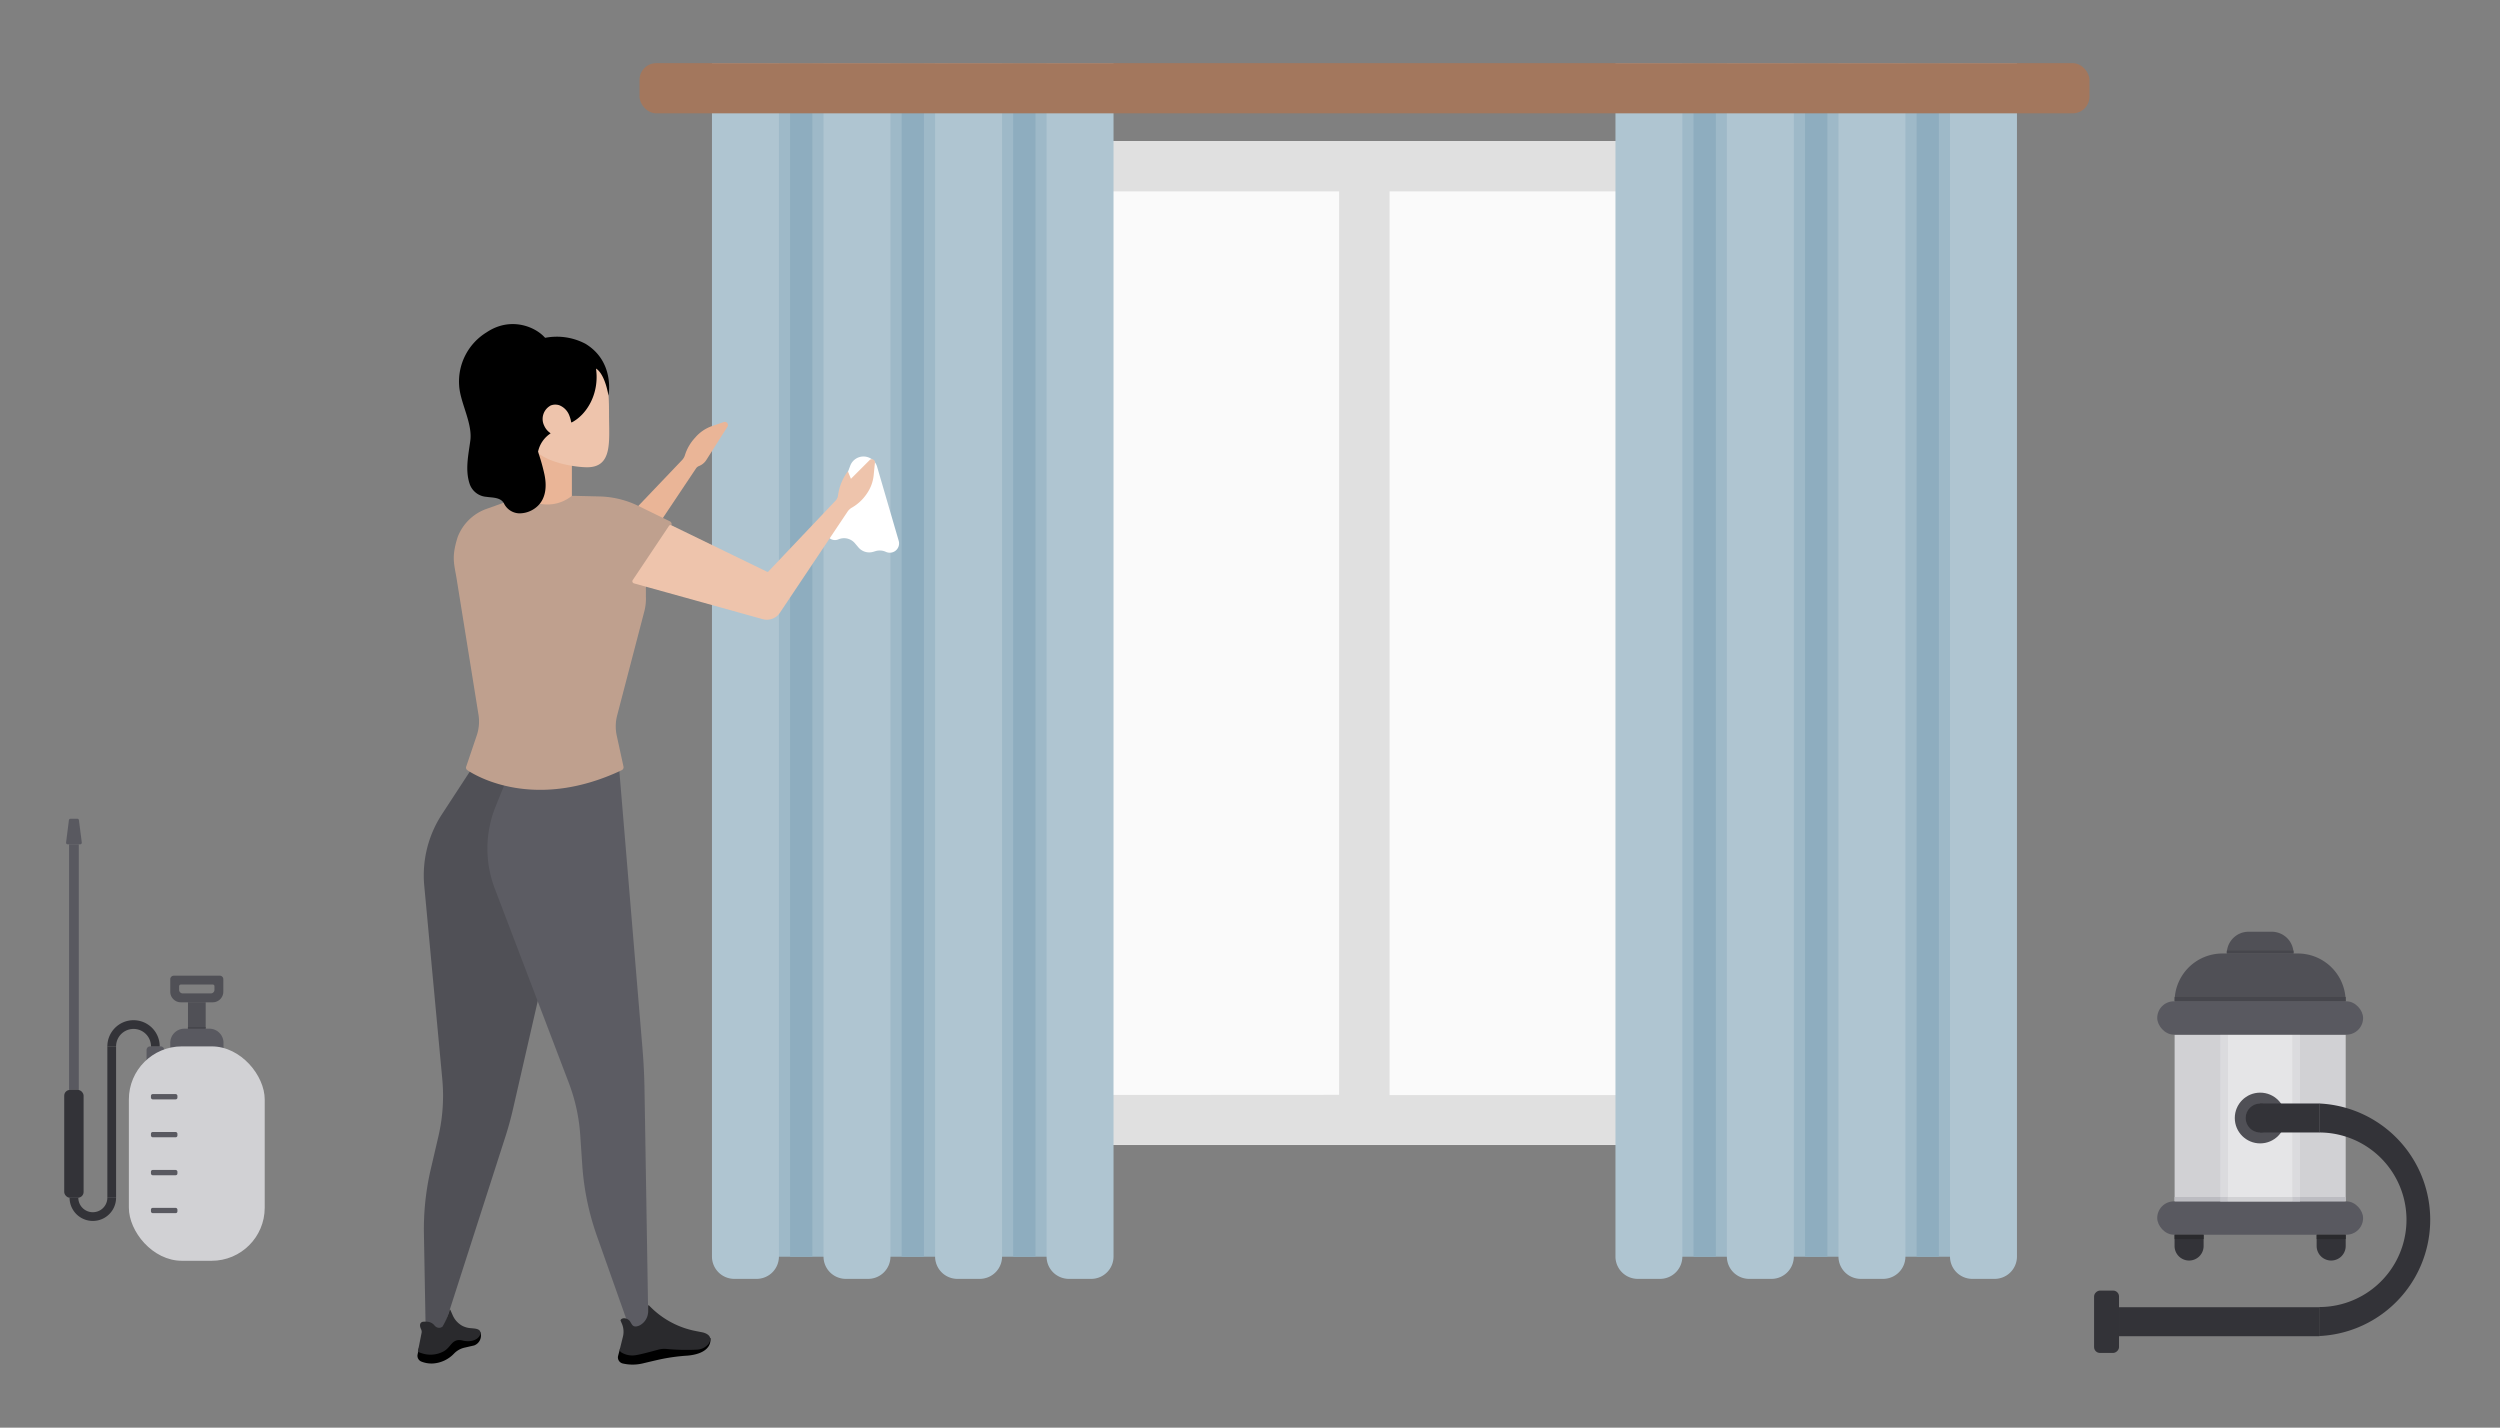 <svg xmlns="http://www.w3.org/2000/svg" viewBox="0 0 401 229"><rect x="0" y="0" width="401" height="229" fill="#808080" stroke="none"/><defs><style>.cls-1{fill:none;}.cls-2{fill:#fafafa;}.cls-3{fill:#e0e0e0;}.cls-4{fill:#9eb9c8;}.cls-5{fill:#afc5d1;}.cls-6{fill:#8eadbf;}.cls-7{fill:#a3775d;}.cls-8{fill:#eab597;}.cls-9{fill:#505056;}.cls-10{fill:#5c5c63;}.cls-11{fill:#bfa08e;}.cls-12{fill:#fff;}.cls-13{fill:#eec4ac;}.cls-14{fill:#2a2a2d;}.cls-15{fill:#595960;}.cls-16{fill:#46464c;}.cls-17{fill:#d1d1d4;}.cls-18{fill:#333338;}.cls-19{fill:#e5e5e7;}.cls-20{fill:#dbdbde;}.cls-21{fill:#bcbcc1;}.cls-22{fill:#c6c6cb;}</style></defs><g id="Layer_2" data-name="Layer 2"><g id="Layer_1-2" data-name="Layer 1"><g id="Curtains"><rect class="cls-1" width="401" height="229"/><rect id="Window" class="cls-2" x="138.36" y="22.65" width="161.01" height="161.01"/><path id="Frame" class="cls-3" d="M138.36,22.65v161h161v-161Zm8,153V30.7h68.43V175.61Zm144.91,0H222.89V30.7h68.43Z"/><g id="Left_Drop" data-name="Left Drop"><rect class="cls-4" x="122.95" y="10.13" width="11.16" height="191.45"/><path class="cls-5" d="M114.21,10.13h10.73a0,0,0,0,1,0,0V201.55a3.58,3.58,0,0,1-3.58,3.58h-3.58a3.58,3.58,0,0,1-3.58-3.58V10.13A0,0,0,0,1,114.21,10.13Z"/><rect class="cls-6" x="126.73" y="10.13" width="3.58" height="191.45"/><rect class="cls-4" x="140.84" y="10.13" width="11.16" height="191.45"/><rect class="cls-6" x="144.62" y="10.13" width="3.58" height="191.45"/><path class="cls-5" d="M132.1,10.13h10.73a0,0,0,0,1,0,0V201.55a3.58,3.58,0,0,1-3.58,3.58h-3.58a3.58,3.58,0,0,1-3.58-3.58V10.13A0,0,0,0,1,132.1,10.13Z"/><rect class="cls-4" x="158.73" y="10.13" width="11.16" height="191.45"/><path class="cls-5" d="M150,10.13h10.73a0,0,0,0,1,0,0V201.55a3.58,3.58,0,0,1-3.58,3.58h-3.58a3.58,3.58,0,0,1-3.58-3.58V10.13a0,0,0,0,1,0,0Z"/><rect class="cls-6" x="162.51" y="10.13" width="3.58" height="191.45"/><path class="cls-5" d="M167.88,10.13h10.73a0,0,0,0,1,0,0V201.55a3.58,3.58,0,0,1-3.58,3.58h-3.58a3.58,3.58,0,0,1-3.58-3.58V10.13A0,0,0,0,1,167.88,10.13Z"/></g><g id="Right_Drop" data-name="Right Drop"><rect class="cls-4" x="267.85" y="10.13" width="11.16" height="191.45"/><path class="cls-5" d="M259.12,10.13h10.73a0,0,0,0,1,0,0V201.55a3.58,3.58,0,0,1-3.58,3.58H262.7a3.58,3.58,0,0,1-3.58-3.58V10.13A0,0,0,0,1,259.12,10.13Z"/><rect class="cls-6" x="271.64" y="10.13" width="3.58" height="191.45"/><rect class="cls-4" x="285.74" y="10.13" width="11.16" height="191.45"/><rect class="cls-6" x="289.53" y="10.13" width="3.58" height="191.45"/><path class="cls-5" d="M277,10.13h10.73a0,0,0,0,1,0,0V201.55a3.58,3.58,0,0,1-3.58,3.58h-3.58a3.58,3.58,0,0,1-3.58-3.58V10.13A0,0,0,0,1,277,10.13Z"/><rect class="cls-4" x="303.63" y="10.13" width="11.16" height="191.45"/><path class="cls-5" d="M294.9,10.13h10.73a0,0,0,0,1,0,0V201.55a3.58,3.58,0,0,1-3.58,3.58h-3.58a3.58,3.58,0,0,1-3.58-3.58V10.13a0,0,0,0,1,0,0Z"/><rect class="cls-6" x="307.42" y="10.13" width="3.58" height="191.45"/><path class="cls-5" d="M312.79,10.13h10.73a0,0,0,0,1,0,0V201.55a3.58,3.58,0,0,1-3.58,3.58h-3.58a3.58,3.58,0,0,1-3.58-3.58V10.13a0,0,0,0,1,0,0Z"/></g><rect id="Rail" class="cls-7" x="102.58" y="10.13" width="232.57" height="8.05" rx="2.68"/><g id="Human"><path id="Left_Arm" data-name="Left Arm" class="cls-8" d="M97.59,86.18l11.82-12.39a2,2,0,0,0,.44-.74,7.27,7.27,0,0,1,1.65-2.85v0a6.26,6.26,0,0,1,2.74-1.87l1.86-.63a.5.5,0,0,1,.58.75l-3.35,5.28a2.47,2.47,0,0,1-1.16,1,1.08,1.08,0,0,0-.52.39L99.58,93.18Z"/><g id="Pants"><path id="Left_leg" data-name="Left leg" class="cls-9" d="M94.72,123.64,82.26,178c-.32,1.39-.7,2.76-1.13,4.12L71.2,213H68.27L68,198.06a42.42,42.42,0,0,1,1.11-10.59l1.2-5.15a28.77,28.77,0,0,0,.63-9.25l-2.89-31a17.94,17.94,0,0,1,2.83-11.45l4.57-7Z"/><path id="Right_leg" data-name="Right leg" class="cls-10" d="M99.34,123.64l3.71,44.5q.28,3.33.33,6.67l.63,38.51h-2.93l-5.33-15.06a42.67,42.67,0,0,1-2.36-11.45l-.32-4.74a29,29,0,0,0-1.83-8.37L79.35,142.49a18,18,0,0,1,.15-13.14l2.32-5.71Z"/></g><path id="Top" class="cls-11" d="M73.39,86.2h0a7.71,7.71,0,0,1,4.66-4.58l5.84-2.08h8.52l3.71.09a14.93,14.93,0,0,1,6.25,1.51l5.08,2.48a.5.5,0,0,1,.24.64l-4.09,10a.52.52,0,0,0,0,.21l0,1.2a8,8,0,0,1-.25,2.39L99,114.72a7,7,0,0,0-.08,3.25l1.09,5a.52.52,0,0,1-.29.57c-13.63,6.44-22.94,1.21-24.75,0a.49.49,0,0,1-.19-.58L76.46,118a7,7,0,0,0,.29-3.36L73.27,93C72.85,90.39,72.38,89.47,73.39,86.2Z"/><path id="Neck" class="cls-8" d="M84,69.43v.95l0,4.74,0,4.49a6.21,6.21,0,0,0,7.73-.08l0-4.49,0-4.74v-1Z"/><g id="Right_Arm" data-name="Right Arm"><path id="Rag" class="cls-12" d="M132.6,84.7l3.78-10a2.27,2.27,0,0,1,4.31.17l3.46,11.87a1.49,1.49,0,0,1-2.07,1.77h0a2.35,2.35,0,0,0-1.61-.12l-.4.12a2.26,2.26,0,0,1-2.38-.71l-.57-.67a2.28,2.28,0,0,0-2.63-.62h0A1.42,1.42,0,0,1,132.6,84.7Z"/><path id="Arm" class="cls-13" d="M101.48,93.06l5.82-8.7a.3.3,0,0,1,.38-.11L123,91.69a.2.2,0,0,0,.23,0L134,80.33a1.52,1.52,0,0,0,.42-.86A8.23,8.23,0,0,1,136,75.59l.49,1.21,3-3a.5.5,0,0,1,.85.4l-.2,2A6.3,6.3,0,0,1,139,79.24h0a7.2,7.2,0,0,1-2.42,2.22,2.12,2.12,0,0,0-.63.6L125.08,98.31a2.5,2.5,0,0,1-2.75,1l-20.65-5.74A.35.35,0,0,1,101.48,93.06Z"/></g><g id="Left_Shoe" data-name="Left Shoe"><path d="M77.05,213.68a1.68,1.68,0,0,1-1,2.13l-1.53.35a3.37,3.37,0,0,0-1.65.91l-.06.06a5.1,5.1,0,0,1-3.33,1.57,4.38,4.38,0,0,1-1.91-.31,1,1,0,0,1-.59-1.12l.25-1.25,5.06-2.44,4.81.1"/><path class="cls-14" d="M67.63,213.75a.93.93,0,0,0-.09-.54c-.36-.74-.11-1.21.45-1.21h.42a1.62,1.62,0,0,1,1.29.61.93.93,0,0,0,1.27.19,11.3,11.3,0,0,0,1.16-2.68c0-.07.09-.06.11,0l.37.84a3.57,3.57,0,0,0,1.52,1.69,3.44,3.44,0,0,0,1.42.39c.51.05,1.17.07,1.42.43.42.61-.52,2-2.65,1.58-1.86-.52-1.89,1.06-3.22,1.74a4.42,4.42,0,0,1-3.45.27,4.06,4.06,0,0,1-.63-.24Z"/></g><g id="Right_Shoe" data-name="Right Shoe"><path d="M99.15,217.46l.32-1.22,14.47-1.63s.57,2.43-3.63,2.83a30.33,30.33,0,0,0-4.13.54c-.78.16-3.12.72-3.12.72a7,7,0,0,1-3.18,0A1,1,0,0,1,99.15,217.46Z"/><path class="cls-14" d="M99.93,214.35a3.3,3.3,0,0,0-.2-2.08c-.11-.25-.2-.46-.2-.48.12-.45,1-.49,1.49.11.06.08.18.3.33.53.26.41.66.4,1.15.21h0a2.53,2.53,0,0,0,1.46-2.32l0-.86c0-.08.07-.14.16-.05h0a14,14,0,0,0,7.34,4.06l1.12.22s2,.32,1.13,1.79a2.52,2.52,0,0,1-1.83,1,34.16,34.16,0,0,1-5-.11,3.78,3.78,0,0,0-1.38.14c-1,.27-2.7.74-3.59.87a3.38,3.38,0,0,1-2.29-.48.52.52,0,0,1-.19-.53Z"/></g><path id="Face" class="cls-13" d="M97.69,66.45c0,4.31.61,8.47-3.48,8.5-2,0-6.43-.73-8.18-2.58a8.72,8.72,0,0,1-2-5.89c0-4.31,6-8.49,9.75-8.5S97.68,62.15,97.69,66.45Z"/><path id="Hair_top" data-name="Hair top" d="M79.1,64.46a8.24,8.24,0,0,1,4.36-9,11.9,11.9,0,0,1,3.6-1.19,9.83,9.83,0,0,1,6.86.88c4.76,2.9,3.68,8.3,3.68,8.3-.69-3.79-2-4.31-2-4.33h0c.57,4-1.46,7.39-3.92,8.65-.1,0-3.37-2.69-3.37-2.69l0,4.44h0a4.65,4.65,0,0,0-2,2.9l0,.27C85.87,72.34,79.92,67.76,79.1,64.46Z"/><path id="Ear" class="cls-13" d="M89.71,65A2.17,2.17,0,0,0,89,64.9a2,2,0,0,0-.64.13,2.44,2.44,0,0,0-1.07,3.25,2.76,2.76,0,0,0,3.36,1.53c1.12-.43,1.22-1.74.69-3.1A2.85,2.85,0,0,0,89.71,65Z"/><path id="Pony_Tail" data-name="Pony Tail" d="M88,56.14c1-1.87-4.66-6.38-9.94-2.84a9.25,9.25,0,0,0-4.41,8.58c.18,2.75,2.16,6,1.79,8.79-.3,2.26-.85,4.65-.13,6.88A3.07,3.07,0,0,0,78,79.69c1,.15,2.23.06,2.81,1a2.82,2.82,0,0,0,2.43,1.65A4.24,4.24,0,0,0,86,81.38c1.68-1.35,1.72-3.6,1.29-5.45a31.94,31.94,0,0,0-1.18-4,23.89,23.89,0,0,1-1.45-4.63C82.94,56.51,86.78,58.34,88,56.14Z"/></g><g id="Pressure_Sprayer" data-name="Pressure Sprayer"><path class="cls-15" d="M24.07,167.84h1.7a.57.57,0,0,1,.57.57v3.69a0,0,0,0,1,0,0H23.51a0,0,0,0,1,0,0v-3.69A.57.57,0,0,1,24.07,167.84Z"/><path class="cls-9" d="M35.25,156.5H27.88a.57.57,0,0,0-.57.57v2a1.7,1.7,0,0,0,1.7,1.7h5.11a1.7,1.7,0,0,0,1.7-1.7v-2A.56.56,0,0,0,35.25,156.5Zm-.85,2.27a.57.57,0,0,1-.57.57H29.3a.57.57,0,0,1-.57-.57v-.57a.28.28,0,0,1,.28-.28h5.11a.27.27,0,0,1,.28.28Z"/><path class="cls-15" d="M29.58,165h4a2.27,2.27,0,0,1,2.27,2.27v3.4a0,0,0,0,1,0,0H27.31a0,0,0,0,1,0,0v-3.4A2.27,2.27,0,0,1,29.58,165Z"/><rect class="cls-9" x="30.15" y="160.75" width="2.84" height="4.25"/><rect class="cls-16" x="30.15" y="164.72" width="2.84" height="0.28" transform="translate(63.13 329.73) rotate(180)"/><rect class="cls-17" x="20.67" y="167.84" width="21.79" height="34.39" rx="8.51"/><rect class="cls-15" x="24.21" y="181.57" width="4.25" height="0.85" rx="0.28"/><rect class="cls-15" x="24.21" y="187.66" width="4.25" height="0.85" rx="0.28"/><rect class="cls-15" x="24.21" y="193.74" width="4.25" height="0.85" rx="0.28"/><rect class="cls-15" x="24.21" y="175.49" width="4.25" height="0.85" rx="0.28"/><rect class="cls-18" x="17.22" y="167.84" width="1.4" height="24.27"/><path class="cls-15" d="M11.08,135.43h-.23a.26.26,0,0,1-.25-.29l.45-3.58a.27.27,0,0,1,.26-.23h1.1a.25.25,0,0,1,.25.23l.46,3.58a.26.26,0,0,1-.26.29H11.08Z"/><rect class="cls-15" x="11.08" y="135.43" width="1.56" height="39.39"/><rect class="cls-18" x="10.3" y="174.82" width="3.11" height="17.3" rx="0.93"/><path class="cls-18" d="M17.22,192.11a2.33,2.33,0,0,1-4.66,0h-1.4a3.73,3.73,0,0,0,7.46,0Z"/><path class="cls-18" d="M21.42,163.64a4.2,4.2,0,0,0-4.2,4.2h1.4a2.8,2.8,0,1,1,5.6,0h1.4A4.2,4.2,0,0,0,21.42,163.64Z"/></g><g id="Vaccum"><rect class="cls-17" x="348.81" y="165.96" width="27.44" height="26.74"/><path class="cls-9" d="M356.48,152.94h12.09a7.67,7.67,0,0,1,7.67,7.67v0a0,0,0,0,1,0,0H348.81a0,0,0,0,1,0,0v0a7.67,7.67,0,0,1,7.67-7.67Z"/><path class="cls-9" d="M360.67,149.45h3.72a3.49,3.49,0,0,1,3.49,3.49v0a0,0,0,0,1,0,0h-10.7a0,0,0,0,1,0,0v0A3.49,3.49,0,0,1,360.67,149.45Z"/><path class="cls-18" d="M348.81,198h4.65a0,0,0,0,1,0,0v1.86a2.33,2.33,0,0,1-2.33,2.33h0a2.33,2.33,0,0,1-2.33-2.33V198a0,0,0,0,1,0,0Z"/><path class="cls-18" d="M371.6,198h4.65a0,0,0,0,1,0,0v1.86a2.33,2.33,0,0,1-2.33,2.33h0a2.33,2.33,0,0,1-2.33-2.33V198A0,0,0,0,1,371.6,198Z"/><rect class="cls-19" x="357.29" y="165.96" width="10.46" height="26.74"/><rect class="cls-20" x="367.76" y="165.96" width="1.16" height="26.74"/><rect class="cls-20" x="356.13" y="165.96" width="1.16" height="26.74"/><rect class="cls-15" x="346.02" y="192.7" width="33.02" height="5.35" rx="2.67"/><rect class="cls-15" x="346.02" y="160.61" width="33.02" height="5.35" rx="2.67"/><rect class="cls-16" x="348.81" y="159.91" width="27.44" height="0.7"/><rect class="cls-16" x="357.18" y="152.47" width="10.7" height="0.47"/><rect class="cls-21" x="348.81" y="192" width="27.44" height="0.7"/><rect class="cls-22" x="356.13" y="192" width="1.16" height="0.7"/><rect class="cls-22" x="367.76" y="192" width="1.16" height="0.7"/><rect class="cls-17" x="357.29" y="192" width="10.46" height="0.7"/><rect class="cls-14" x="348.81" y="198.05" width="4.65" height="0.7"/><rect class="cls-14" x="371.6" y="198.05" width="4.65" height="0.7"/><circle class="cls-9" cx="362.53" cy="179.33" r="4.07"/><circle class="cls-15" cx="362.53" cy="179.33" r="2.33"/><rect class="cls-18" x="362.53" y="177" width="9.51" height="4.65"/><rect class="cls-18" x="339.89" y="209.68" width="32.15" height="4.65"/><circle class="cls-18" cx="362.53" cy="179.33" r="2.33"/><rect class="cls-18" x="332.89" y="210" width="10" height="4" rx="0.94" transform="translate(549.89 -125.88) rotate(90)"/><path class="cls-18" d="M372,177v4.65a14,14,0,0,1,0,28v4.65A18.67,18.67,0,0,0,372,177Z"/></g></g></g></g></svg>